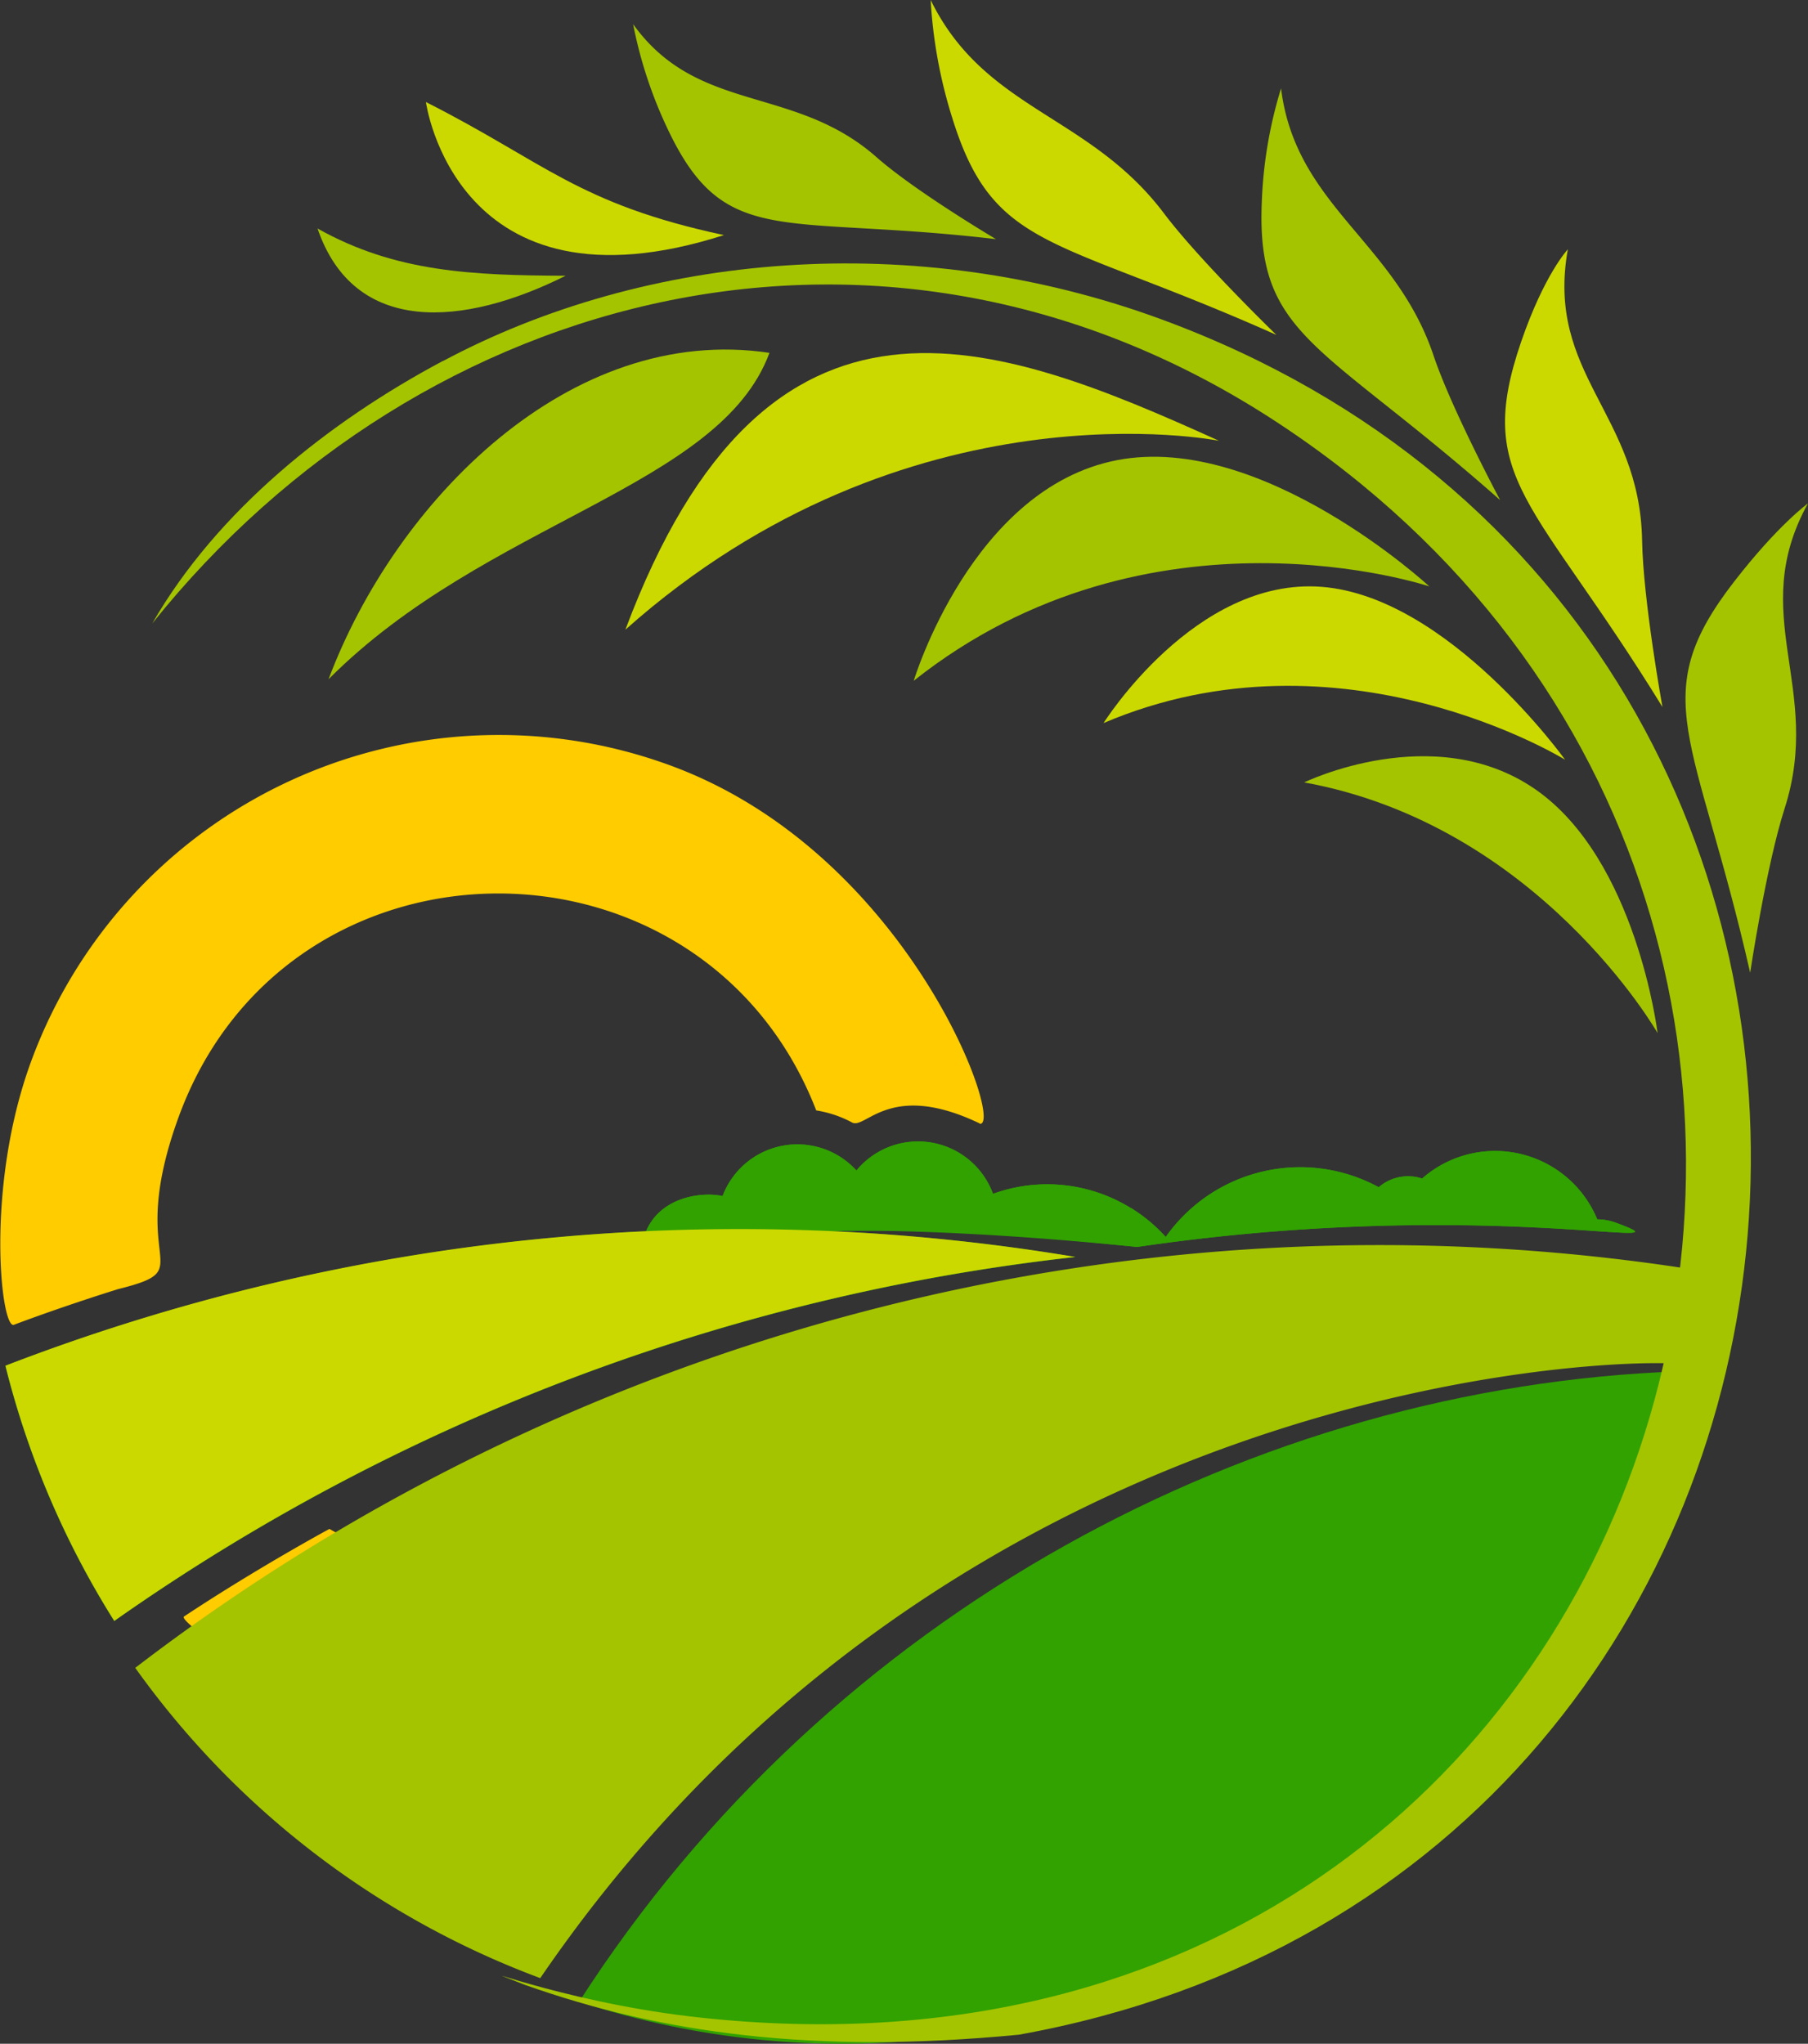 <svg id="Farm_logos" data-name="Farm logos" xmlns="http://www.w3.org/2000/svg" viewBox="0 0 403.87 456.48"><rect x="0" y="0" width="403.87" height="456.48" fill="#333333" stroke="none"/><defs><style>.cls-1{fill:#31a200;}.cls-1,.cls-5,.cls-6,.cls-7{fill-rule:evenodd;}.cls-2{fill:#fc0;}.cls-3,.cls-6{fill:#cbd900;}.cls-4,.cls-5{fill:#a4c400;}.cls-7{fill:#fff;}.cls-8{fill:#7cca00;}</style></defs><path class="cls-1" d="M1669.81,422.66a35.68,35.68,0,0,1,7.73,6.45A36.74,36.74,0,0,1,1725.12,418a10,10,0,0,1,9.69-1.94,24.68,24.68,0,0,1,39.12,9.11,12.54,12.54,0,0,1,4.23.78c19.25,7.11-29.35-6.05-107,5.39-20.93-2.09-39.23-4.12-68.34-3.52a452.28,452.28,0,0,1,54.51,5.78,461.7,461.7,0,0,0-214.68,81.3,196.21,196.21,0,0,1-24.31-57,457.82,457.82,0,0,1,143.09-30.05c3.33-7.84,12.66-8.85,17.1-7.87a17.84,17.84,0,0,1,29.89-5.7,17.82,17.82,0,0,1,30.5,5.21,35.5,35.5,0,0,1,30.86,3.21" transform="translate(-1417.14 -152.83)"/><path class="cls-2" d="M1638.64,444.09c-10.13,69.9-82,113.14-148.67,88.58-16.77-6.18-33.06-17.9-31.72-18.79,16.59-11,32.85-19.76,32.48-19.56a76.11,76.11,0,0,0,109.11-39.75c1.23-3.33-2-2.58,15.68-6.26C1623.61,446.62,1631,445.29,1638.64,444.09ZM1567,323.84c52.91,19.51,74.43,80,69.08,80h0l-.08-.06h0l-.11-.07c-20-9.55-25.36,1.46-28.42-.17a25,25,0,0,0-8-2.69c-25.18-64.92-118-64.68-142.31,1.15-12.46,33.8,5.46,34-13.72,38.78-8.42,2.64-17.1,5.65-23.2,7.95-2.88,1.05-6.5-30.74,3.88-58.91A111.29,111.29,0,0,1,1567,323.84Z" transform="translate(-1417.14 -152.83)"/><path class="cls-3" d="M1788.49,310.73c-28.61-46.48-42.17-50.67-31.56-81.56,5.2-15.13,10.43-20.65,10.43-20.65-5,28,16.09,36.63,16.59,65,.23,13.42,4.54,37.18,4.54,37.18" transform="translate(-1417.14 -152.83)"/><path class="cls-4" d="M1752.15,264.45c-39.91-35.25-54.42-36.36-53.15-66.51a98.18,98.18,0,0,1,4.3-25.37c3.24,26.2,25.39,34.11,34,59.48,4,12,14.9,32.4,14.9,32.4" transform="translate(-1417.14 -152.83)"/><path class="cls-5" d="M1794.35,436.23c-124.54-19.24-249.82,14.61-347,89.12a194.51,194.51,0,0,0,90.47,69.3c104.49-152.82,280.5-137.23,252.65-136.66a194.17,194.17,0,0,0,3.93-21.76" transform="translate(-1417.14 -152.83)"/><path class="cls-1" d="M1669.81,422.66a35.68,35.68,0,0,1,7.73,6.45A36.73,36.73,0,0,1,1725.12,418a10,10,0,0,1,9.69-1.94,24.68,24.68,0,0,1,39.12,9.11,12.54,12.54,0,0,1,4.23.78c19.25,7.11-29.35-6-107,5.39-92-9.18-104.9,2.42-110-2.67,3-8.6,12.83-9.72,17.42-8.7a17.83,17.83,0,0,1,29.89-5.7,17.82,17.82,0,0,1,30.5,5.2,35.57,35.57,0,0,1,30.86,3.22" transform="translate(-1417.14 -152.83)"/><path class="cls-4" d="M1808.09,370.09c-12.09-53.24-23.58-61.56-3.56-87.38,9.8-12.65,16.47-17.44,16.47-17.44-13.78,24.9,3.47,41.13-5.22,68.16-4.1,12.78-7.69,36.66-7.69,36.66" transform="translate(-1417.14 -152.83)"/><path class="cls-3" d="M1702.25,227.63c-49.59-22.14-63.15-18.6-72.41-48.51a107.75,107.75,0,0,1-4.81-26.29c12.1,24.72,35.4,25.47,52.14,47.68,7.92,10.5,25.08,27.12,25.08,27.12" transform="translate(-1417.14 -152.83)"/><path class="cls-4" d="M1639.57,206.24c-47.51-5.59-60.35,2.27-73-24a98.37,98.37,0,0,1-8-24c14.48,20.12,35.94,13.46,54.35,29.68,8.7,7.67,26.71,18.33,26.71,18.33" transform="translate(-1417.14 -152.83)"/><path class="cls-5" d="M1490.53,304.54c14.88-39.59,53.78-79.59,98.49-72.9-11.1,30.1-63.43,37.66-98.49,72.9" transform="translate(-1417.14 -152.83)"/><path class="cls-5" d="M1621.25,304.88s12.93-43,45.41-49.27,69.75,28.19,69.75,28.19-62.32-20.85-115.16,21.08" transform="translate(-1417.14 -152.83)"/><path class="cls-6" d="M1556.84,293.47c31.68-84.61,82.49-64.85,132.6-42.19,0,0-69.51-14-132.6,42.19" transform="translate(-1417.14 -152.83)"/><path class="cls-6" d="M1663.65,314.33s20.44-32.61,48.71-30.43,54.39,38.62,54.39,38.62-49.91-30.87-103.1-8.19" transform="translate(-1417.14 -152.83)"/><path class="cls-5" d="M1708.41,327.61s29-14.15,51.64,1.48,27.36,54.48,27.36,54.48-26.53-46.48-79-56" transform="translate(-1417.14 -152.83)"/><path class="cls-6" d="M1657.36,433.57a455.67,455.67,0,0,0-239,24.29,196,196,0,0,0,24.31,57,461.65,461.65,0,0,1,214.68-81.29" transform="translate(-1417.14 -152.83)"/><path class="cls-1" d="M1792.3,459.13c-94.56,3.36-189.79,53.6-245.8,140.8,108.83,35.3,220.74-32.87,245.8-140.8" transform="translate(-1417.14 -152.83)"/><path class="cls-7" d="M1541.31,214.93c-18.57,0-35.88-1.25-52.3-9.94,0,0,10.06,31,52.3,9.94" transform="translate(-1417.14 -152.83)"/><path class="cls-8" d="M1508,212.61c9.06,2.34,25.18,2.75,31.06,2.82-35.06,16.52-46.72-4-49.09-9.37a102.19,102.19,0,0,0,18,6.55" transform="translate(-1417.14 -152.83)"/><path class="cls-4" d="M1488.07,203.87c8.21,24,32.68,21.93,55.42,10.55C1522.68,214.33,1505.49,213.65,1488.07,203.87Z" transform="translate(-1417.14 -152.83)"/><path class="cls-3" d="M1578.85,205.34c-32.67-7-39.94-16.25-66.57-29.72,0,0,6.61,48.9,66.57,29.72" transform="translate(-1417.14 -152.83)"/><path class="cls-5" d="M1516.07,233.45c-25.51,13.59-50.42,33.43-64.92,58.63,60.21-75.26,164.13-102.19,251.39-44.84,169.59,111.45,89.53,382.11-131.46,355.94-29.95-3.56-52.29-13.2-36.63-7,30.46,10.76,64.35,15.54,110.28,11.11,200.29-36.09,223.17-312.59,32-383.08-55.42-20.43-115.44-14.88-160.65,9.27" transform="translate(-1417.14 -152.83)"/></svg>
